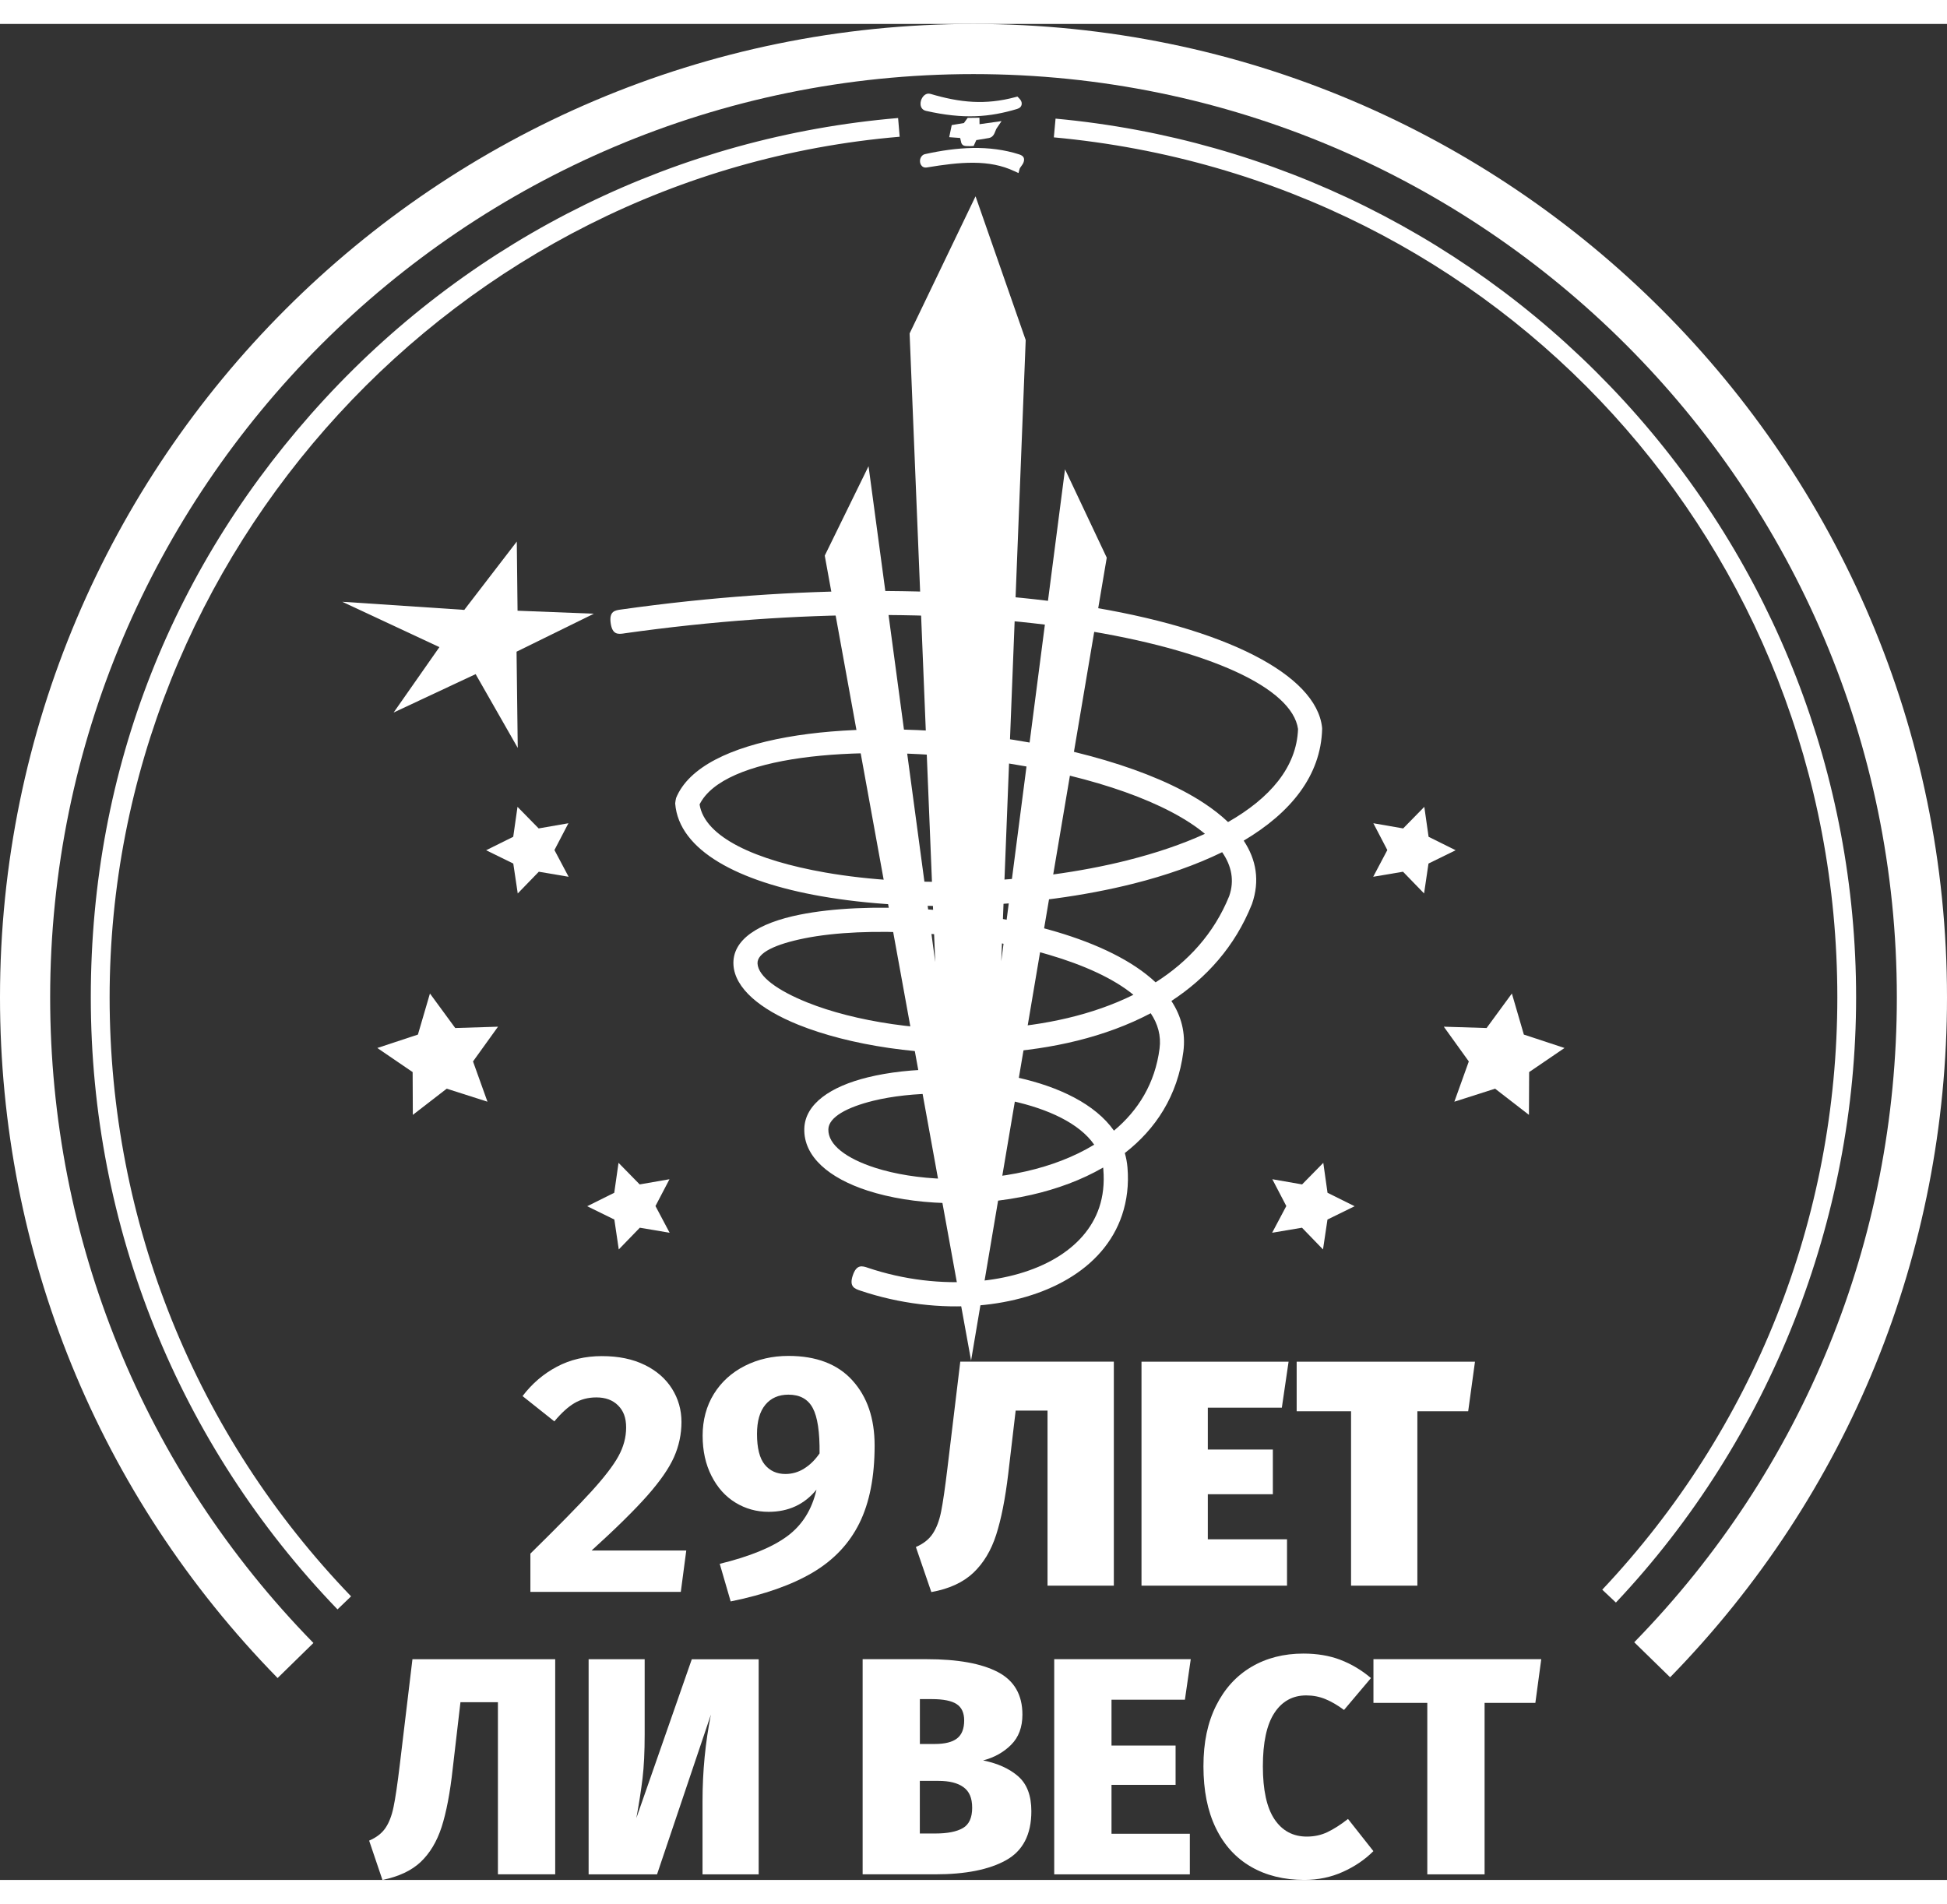 <?xml version="1.0" encoding="UTF-8"?><svg id="_лой_1" xmlns="http://www.w3.org/2000/svg" viewBox="0 0 409.56 390.45" width="272" height="266"><rect x="0" y="0" width="409.56" height="390.45" fill="#333333" stroke="none"/><defs><style>.cls-1,.cls-2{fill:#fff;}.cls-2{fill-rule:evenodd;}</style></defs><path class="cls-1" d="M71,333.54c-33.46-34.76-51.9-80.49-51.9-128.76s17.49-91.55,49.24-125.93c31.57-34.18,74.39-55.15,120.58-59.06l.33,3.94C96.07,31.61,23.06,111.14,23.06,204.78c0,47.24,18.04,91.99,50.79,126.01l-2.85,2.74Zm268.92-1.44l-2.88-2.71c31.89-33.84,49.45-78.09,49.45-124.6,0-94.48-70.85-172.26-164.81-180.93l.36-3.94c45.88,4.23,88.36,25.34,119.62,59.43,31.46,34.31,48.78,78.85,48.78,125.43s-17.94,92.74-50.53,127.32Z"/><path class="cls-1" d="M58.39,347.97C20.74,309.49,0,258.63,0,204.78,0,91.86,91.86,0,204.78,0s204.78,91.86,204.78,204.78c0,53.77-20.68,104.57-58.24,143.04l-7.55-7.37c35.62-36.49,55.24-84.67,55.24-135.67,0-107.1-87.13-194.23-194.23-194.23S10.55,97.68,10.55,204.78c0,51.08,19.67,99.31,55.38,135.82l-7.54,7.38Z"/><polygon class="cls-1" points="108.86 164.7 107.96 171 102.26 173.83 107.97 176.63 108.91 182.92 113.34 178.35 119.61 179.41 116.63 173.79 119.57 168.15 113.31 169.24 108.86 164.7 108.86 164.7"/><polygon class="cls-1" points="130.11 239.59 129.21 245.89 123.52 248.72 129.23 251.52 130.16 257.81 134.59 253.24 140.86 254.3 137.88 248.68 140.83 243.04 134.56 244.13 130.11 239.59 130.11 239.59"/><polygon class="cls-1" points="90.44 203.97 87.91 212.61 79.37 215.43 86.8 220.5 86.84 229.5 93.97 223.99 102.54 226.73 99.5 218.26 104.76 210.95 95.76 211.23 90.44 203.97 90.44 203.97"/><polygon class="cls-1" points="299.61 164.7 300.51 171 306.2 173.83 300.49 176.63 299.56 182.92 295.13 178.35 288.86 179.41 291.83 173.79 288.89 168.15 295.16 169.24 299.61 164.7 299.61 164.7"/><polygon class="cls-1" points="278.36 239.59 279.25 245.89 284.95 248.72 279.24 251.52 278.3 257.81 273.88 253.24 267.6 254.3 270.58 248.68 267.64 243.04 273.9 244.13 278.36 239.59 278.36 239.59"/><polygon class="cls-1" points="318.03 203.97 320.55 212.61 329.1 215.43 321.66 220.5 321.62 229.5 314.5 223.99 305.93 226.73 308.97 218.26 303.71 210.95 312.71 211.23 318.03 203.97 318.03 203.97"/><polygon class="cls-2" points="72 121.56 97.66 123.27 108.71 108.89 108.87 123.44 124.92 124.07 108.66 132.06 108.91 152.3 100.05 136.78 82.8 144.86 92.43 131.1 72 121.56 72 121.56"/><path class="cls-2" d="M215.88,241.37c5.12-1.17,10.04-3.01,14.29-5.6-3.13-4.51-9.71-7.52-17.28-9.19-4.86-1.07-10.15-1.58-15.26-1.57-5.07,.01-9.91,.54-13.92,1.52-5.56,1.37-9.39,3.45-9.46,6-.09,3.31,3.85,6.16,9.8,8.09,4.19,1.35,9.32,2.18,14.83,2.35,5.54,.17,11.4-.32,17-1.6h0Zm-6.25-30.07h0c10.09-.63,20.2-2.8,28.79-7.06-4.21-3.46-10.49-6.27-17.67-8.39-8.4-2.49-18.04-4.01-27.24-4.59-9.16-.57-17.81-.2-24.28,1.1-6.1,1.23-10.03,3.04-9.88,5.32,.17,2.72,4.18,5.64,10.46,8.17,4.9,1.97,11.08,3.57,17.91,4.56,6.84,.99,14.35,1.37,21.9,.9h0Zm27.62-35.38c5.88-1.48,11.38-3.33,16.21-5.54-.9-.76-1.9-1.5-2.98-2.21-5-3.3-11.73-6.13-19.39-8.4-7.74-2.29-16.42-4.01-25.22-5.07-26.41-3.19-53.61-.73-58.71,9.49,1.08,6.89,11.77,11.75,26.41,14.32,9.31,1.63,20.15,2.27,31.22,1.85,11.07-.41,22.32-1.88,32.44-4.43h0Zm-105.93-47.71c-1.26,.18-2.51,.35-2.86-2.16-.35-2.51,.91-2.69,2.17-2.86,37.79-5.33,71.56-4.8,97.08-.82,30.13,4.7,49.12,14.54,50.39,25.58,0,.01,.02,.34,.02,.35-.26,9.86-6.63,17.65-16.5,23.51,2.65,4,3.43,8.46,1.74,13.33l-.05,.12c-3.54,8.82-9.52,15.44-16.9,20.28,2.07,3.15,3.02,6.69,2.52,10.64-1.2,9.33-5.84,16.32-12.32,21.35,.28,.96,.47,1.97,.56,3.02,.31,3.63-.12,6.98-1.14,10.03-1.94,5.76-6.01,10.26-11.42,13.45-5.25,3.1-11.75,4.97-18.72,5.56-7.98,.67-16.67-.34-24.9-3.11-1.2-.41-2.41-.81-1.6-3.21,.8-2.4,2.01-2,3.21-1.59,7.52,2.53,15.51,3.45,22.88,2.83,6.26-.53,12.01-2.16,16.56-4.85,4.39-2.6,7.68-6.18,9.19-10.69,.79-2.36,1.11-5.03,.86-8.01-.01-.13-.02-.26-.04-.38-4.55,2.63-9.7,4.51-15.03,5.73-6.07,1.39-12.36,1.92-18.27,1.74-5.95-.18-11.57-1.1-16.23-2.61-8.13-2.63-13.49-7.16-13.33-13.03,.14-5.22,5.53-8.88,13.33-10.8,4.43-1.09,9.68-1.67,15.13-1.68,5.4-.01,11.06,.54,16.35,1.71,8.72,1.93,16.36,5.56,20.33,11.18,5.07-4.23,8.64-9.91,9.59-17.27,.35-2.69-.35-5.17-1.86-7.43-9.54,5.04-20.84,7.57-32.09,8.27h-.01c-7.85,.49-15.71,.09-22.93-.96-7.23-1.05-13.81-2.76-19.08-4.88-8.12-3.27-13.35-7.71-13.66-12.57-.33-5.33,5.23-8.85,13.97-10.6,6.92-1.39,16.02-1.79,25.57-1.2,9.51,.59,19.54,2.19,28.37,4.8,8.58,2.54,16.03,6.07,20.89,10.64,6.8-4.32,12.28-10.25,15.48-18.14,1.14-3.27,.5-6.37-1.48-9.24-5.51,2.69-11.82,4.89-18.6,6.6-10.49,2.65-22.11,4.16-33.49,4.59-11.39,.43-22.6-.23-32.28-1.93-17.34-3.04-29.93-9.6-30.69-19.52,0-.13,.14-1.02,.19-1.14,5.32-13.04,35.4-16.68,64.26-13.18,9.05,1.09,18.01,2.87,26.05,5.25,8.13,2.41,15.33,5.44,20.76,9.03,1.9,1.25,3.58,2.57,5.04,3.96,8.77-5,14.43-11.51,14.72-19.57-1.23-8.63-18.55-16.67-46.09-20.97-25.07-3.91-58.32-4.42-95.62,.84h0Z"/><polygon class="cls-2" points="191.34 65.11 205.21 36.26 215.76 66.5 210.62 197.18 224.03 93.69 232.81 112.28 204.27 281.18 173.49 111.85 182.7 93.04 196.73 197.36 191.34 65.11 191.34 65.11"/><path class="cls-1" d="M234.3,281.42v47.12h-13.95v-36.83h-6.7l-1.56,13.27c-.63,5.28-1.48,9.57-2.54,12.86-1.06,3.3-2.66,5.96-4.8,7.99-2.15,2.03-5.09,3.39-8.84,4.06l-3.25-9.48c1.58-.68,2.76-1.61,3.55-2.81,.79-1.19,1.38-2.74,1.76-4.64,.38-1.9,.82-4.92,1.32-9.07l2.71-22.48h32.3Z"/><polygon class="cls-1" points="271.06 281.42 269.64 291.1 254.07 291.1 254.07 299.9 267.75 299.9 267.75 309.31 254.07 309.31 254.07 318.79 270.73 318.79 270.73 328.54 240.12 328.54 240.12 281.42 271.06 281.42 271.06 281.42"/><polygon class="cls-1" points="310.27 281.42 308.84 291.85 298.15 291.85 298.15 328.54 284.2 328.54 284.2 291.85 272.76 291.85 272.76 281.42 310.27 281.42 310.27 281.42"/><path class="cls-1" d="M116.79,344.01v45.26h-12.05v-36.21h-7.88l-1.63,14c-.56,5.12-1.35,9.21-2.34,12.28-1,3.06-2.47,5.5-4.4,7.33-1.93,1.82-4.61,3.08-8.04,3.78l-2.8-8.27c1.52-.65,2.66-1.53,3.42-2.64,.76-1.11,1.34-2.59,1.72-4.46,.39-1.86,.82-4.8,1.3-8.79l2.67-22.27h30.02Z"/><path class="cls-1" d="M159.57,389.28h-11.79v-15.37c0-6.3,.59-12.38,1.76-18.24l-11.33,33.61h-14.39v-45.26h11.79v15.83c0,3.65-.15,6.73-.45,9.25-.31,2.52-.74,5.3-1.3,8.34l11.66-33.41h14.07v45.26h0Z"/><path class="cls-1" d="M202.55,379.54c1.3-.76,1.95-2.18,1.95-4.27s-.61-3.44-1.82-4.33c-1.22-.89-2.97-1.33-5.28-1.33h-3.91v11.07h3.26c2.56,0,4.49-.38,5.79-1.14h0Zm-9.05-27.13v9.44h3.13c2.13,0,3.69-.39,4.69-1.17,1-.78,1.5-2.04,1.5-3.78,0-1.6-.53-2.76-1.6-3.45-1.06-.69-2.79-1.04-5.18-1.04h-2.54Zm20.65,16.22c1.87,1.61,2.8,4.06,2.8,7.36,0,4.91-1.78,8.35-5.34,10.32-3.56,1.98-8.53,2.96-14.91,2.96h-15.24v-45.26h13.48c6.51,0,11.5,.9,14.95,2.7,3.45,1.8,5.18,4.79,5.18,8.96,0,2.65-.79,4.77-2.38,6.35-1.58,1.58-3.55,2.68-5.89,3.29,3.04,.61,5.49,1.71,7.36,3.32h0Z"/><polygon class="cls-1" points="250.48 344.01 249.25 352.54 233.81 352.54 233.81 362.18 247.29 362.18 247.29 370.45 233.81 370.45 233.81 380.74 250.29 380.74 250.29 389.28 221.76 389.28 221.76 344.01 250.48 344.01 250.48 344.01"/><path class="cls-1" d="M281.94,344.14c2.3,.87,4.45,2.15,6.45,3.84l-5.67,6.71c-1.35-1-2.65-1.76-3.91-2.28-1.26-.52-2.6-.78-4.04-.78-2.86,0-5.1,1.24-6.71,3.71-1.61,2.47-2.41,6.21-2.41,11.2s.81,8.7,2.44,11.14c1.63,2.43,3.9,3.65,6.81,3.65,1.56,0,3.01-.31,4.33-.94,1.32-.63,2.77-1.55,4.33-2.77l5.34,6.77c-1.78,1.78-3.92,3.24-6.42,4.36-2.5,1.13-5.2,1.69-8.11,1.69-4.3,0-8.04-.92-11.23-2.77-3.19-1.85-5.66-4.56-7.39-8.14-1.74-3.58-2.6-7.91-2.6-12.99s.89-9.21,2.67-12.77c1.78-3.56,4.25-6.27,7.42-8.14,3.17-1.87,6.82-2.8,10.94-2.8,2.87,0,5.45,.43,7.75,1.3h0Z"/><polygon class="cls-1" points="324.21 344.01 322.97 353.2 312.29 353.2 312.29 389.28 300.24 389.28 300.24 353.2 288.91 353.2 288.91 344.01 324.21 344.01 324.21 344.01"/><path class="cls-1" d="M195.69,14.7c3.12,.93,6.03,1.53,8.94,1.68,2.89,.15,5.8-.14,8.93-.98l.46-.12,.34,.34c.43,.43,.61,.84,.56,1.25-.06,.52-.4,.84-.98,1.02-2.88,.86-5.67,1.41-8.75,1.52-3.07,.11-6.41-.22-10.39-1.12-.78-.18-1.12-.74-1.16-1.4-.01-.24,.02-.48,.08-.72h0c.06-.22,.16-.44,.28-.64,.38-.62,1-1.02,1.68-.82h0Z"/><path class="cls-1" d="M213.37,30.97c-2.65-1.26-5.49-1.74-8.53-1.77-3.08-.03-6.38,.41-9.87,.99-.58,.1-.99-.14-1.24-.55-.1-.16-.16-.35-.19-.55-.02-.17-.02-.34,0-.5,.09-.54,.45-1.07,1.02-1.2,3.37-.75,6.74-1.24,10.06-1.3,3.34-.05,6.63,.34,9.8,1.36,.98,.32,1.13,.89,.91,1.6-.11,.33-.3,.6-.51,.88-.14,.2-.29,.4-.32,.49l-.26,.95-.89-.42h0Z"/><path class="cls-1" d="M200.77,21.18l1.99-.33,.79-1.09,2.48-.03,.02,1.36,4.63-.65-1.04,1.54c-.07,.1-.15,.3-.23,.5-.27,.69-.54,1.38-1.45,1.53l-2.59,.43-.56,1.23-.79,.04c-.05-.01-.18-.01-.3-.01-.73,0-1.45,0-1.58-1.01l-.17-.7-2.3-.17,.53-2.54,.56-.09h0Z"/><g><path class="cls-1" d="M135.62,282.1c2.52,1.25,4.43,2.92,5.75,5.03,1.32,2.11,1.98,4.43,1.98,6.98s-.53,5.06-1.58,7.41c-1.05,2.35-2.92,5.05-5.61,8.09-2.69,3.04-6.59,6.89-11.72,11.54h19.92l-1.15,8.7h-31.64v-8.05c5.9-5.8,10.19-10.17,12.87-13.12,2.68-2.95,4.57-5.4,5.65-7.37,1.08-1.97,1.62-3.98,1.62-6.04s-.56-3.51-1.69-4.64c-1.13-1.13-2.65-1.69-4.57-1.69-1.73,0-3.26,.4-4.6,1.19-1.34,.79-2.76,2.07-4.24,3.85l-6.69-5.32c2.01-2.64,4.42-4.7,7.23-6.18,2.8-1.49,5.96-2.23,9.46-2.23s6.51,.62,9.03,1.87Z"/><path class="cls-1" d="M179.31,285.37c3.12,3.43,4.67,7.99,4.67,13.7,0,6.57-1.07,12.01-3.2,16.32-2.13,4.31-5.41,7.78-9.82,10.39-4.41,2.61-10.17,4.64-17.26,6.08l-2.3-7.91c6.28-1.53,11-3.46,14.17-5.79s5.22-5.6,6.18-9.82c-2.54,3.12-5.9,4.67-10.07,4.67-2.54,0-4.87-.65-6.98-1.94-2.11-1.29-3.79-3.16-5.03-5.61-1.25-2.45-1.87-5.27-1.87-8.49s.79-6.23,2.37-8.77c1.58-2.54,3.75-4.5,6.51-5.9,2.76-1.39,5.81-2.09,9.17-2.09,5.85,0,10.33,1.71,13.45,5.14Zm-10.18,18.55c1.22-.74,2.31-1.81,3.27-3.2,.05-4.5-.43-7.69-1.44-9.56-1.01-1.87-2.71-2.8-5.11-2.8-2.06,0-3.68,.71-4.85,2.12-1.18,1.42-1.76,3.46-1.76,6.15,0,2.97,.54,5.12,1.62,6.44s2.53,1.98,4.35,1.98c1.39,0,2.7-.37,3.92-1.12Z"/></g></svg>